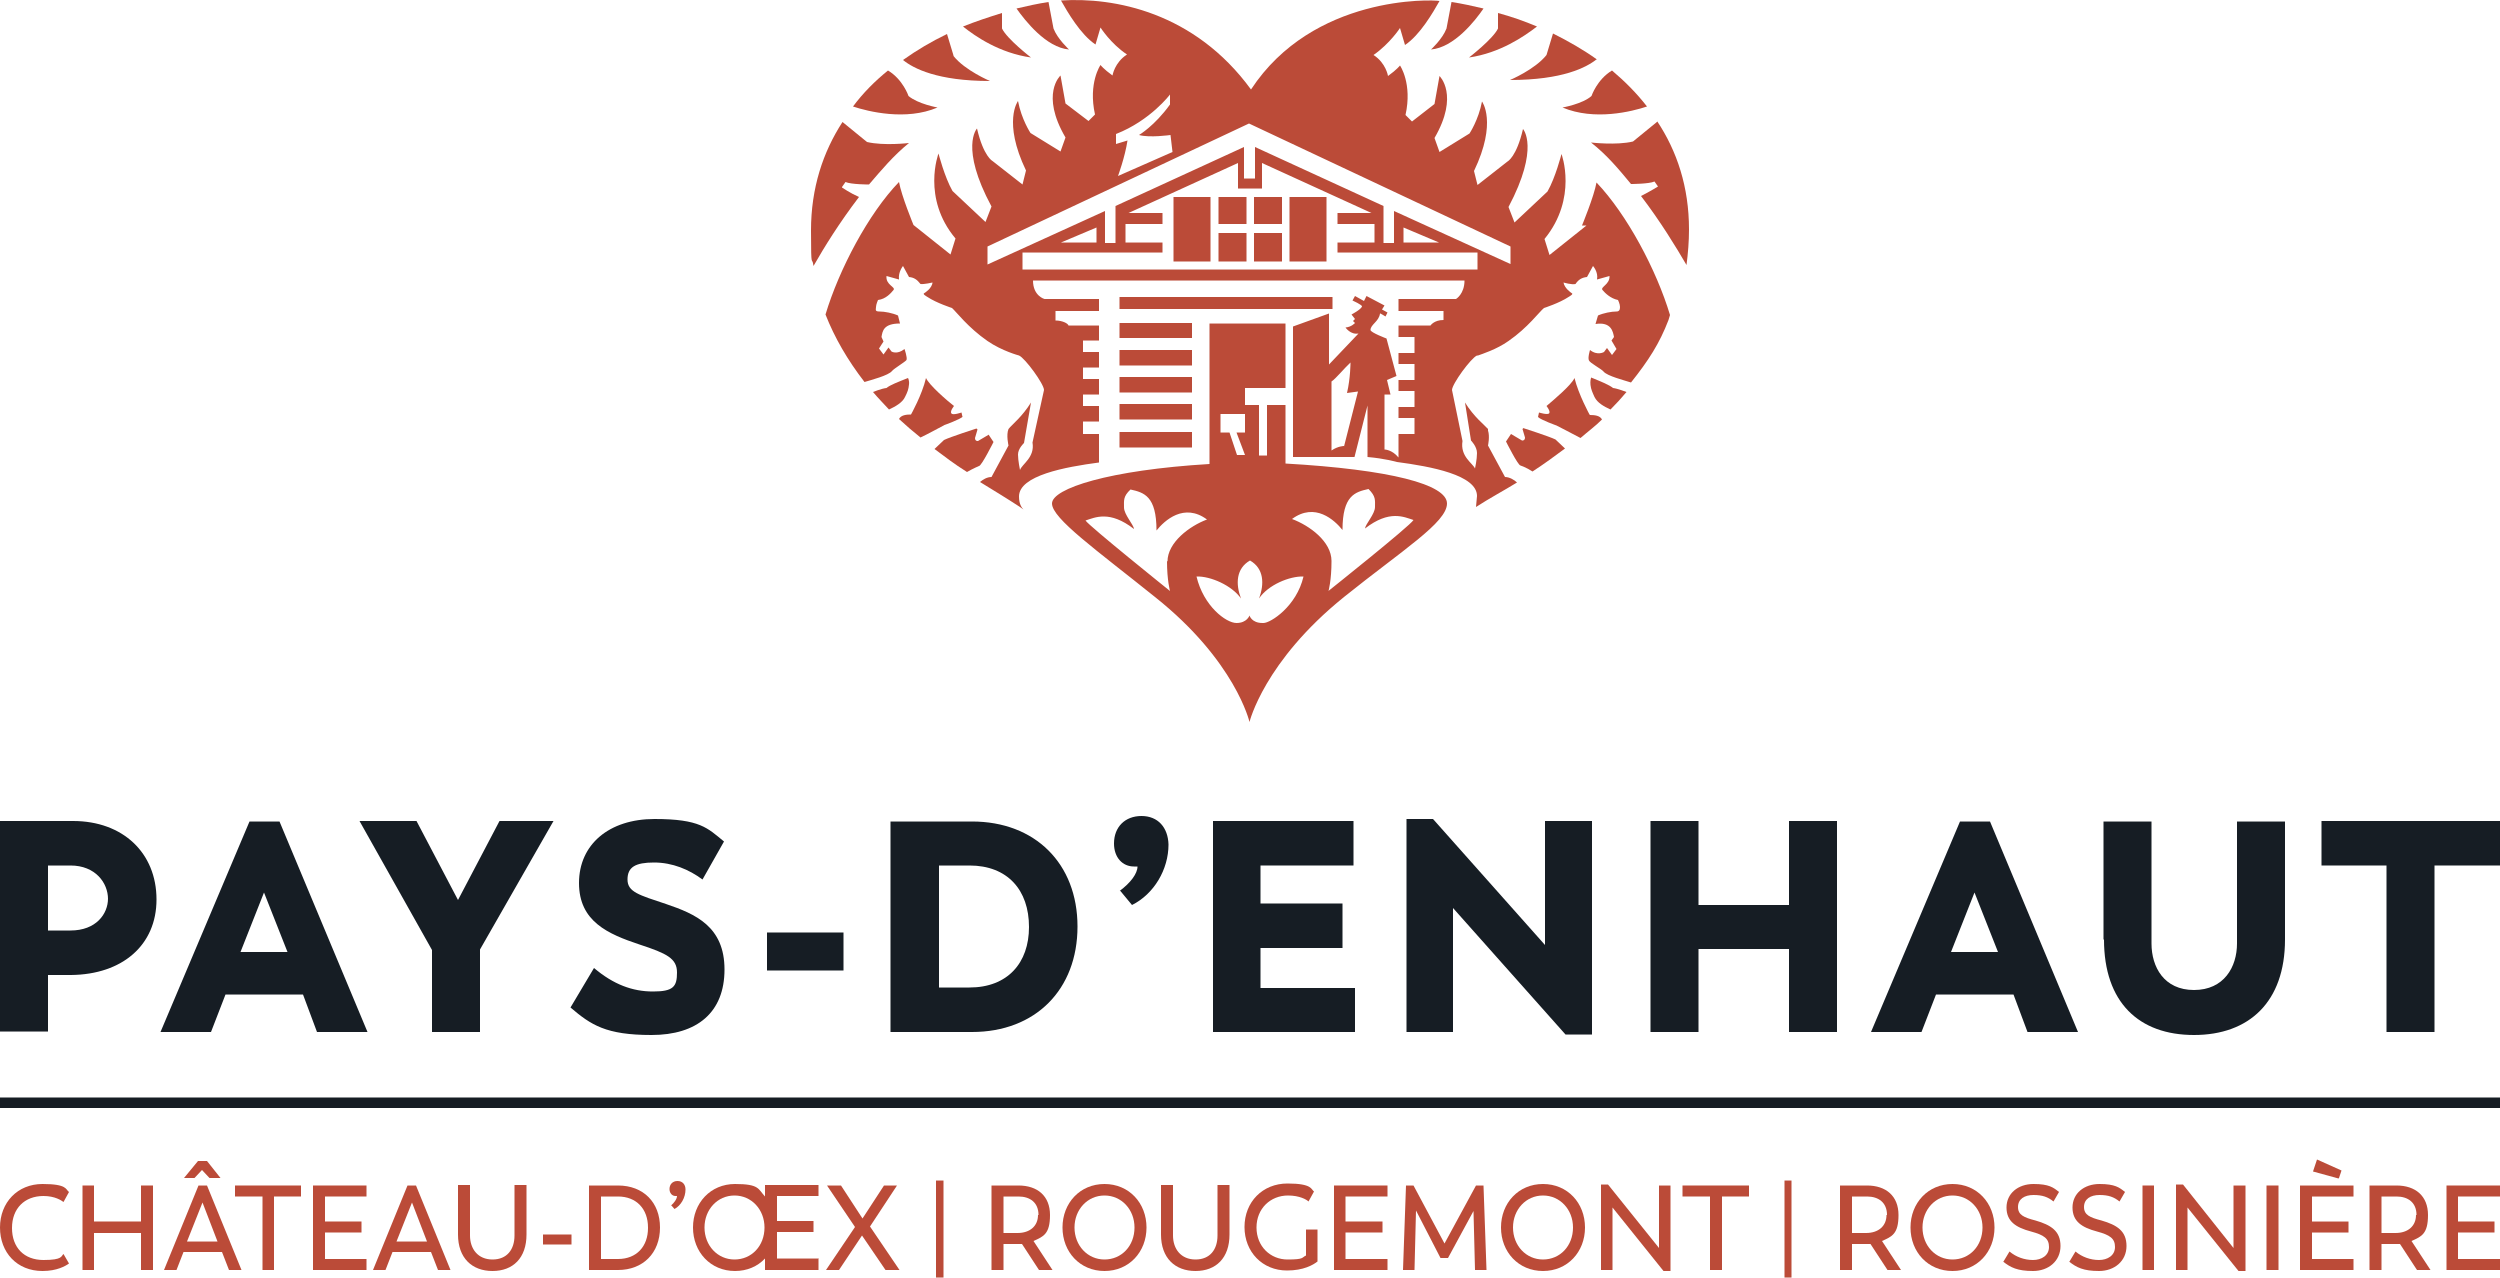 <svg xmlns="http://www.w3.org/2000/svg" id="Calque_1" viewBox="0 0 500 255.5"><defs><style>      .st0 {        fill: #161d24;      }      .st1 {        fill: #bb4b38;      }    </style></defs><path class="st0" d="M21.6,179.8c0-3.2-2.5-6.7-7.5-6.7h-4.5v13h4.5c5.1,0,7.5-3.3,7.5-6.4M31.3,179.9c0,9.1-6.8,15-17.1,15.1h-4.6v11.3H0v-42.1h14.6c10,0,16.7,6.4,16.7,15.7"></path><path class="st0" d="M48.1,190.4h9.4l-4.7-11.9-4.7,11.9ZM60.5,198.9h-15.4l-2.9,7.5h-10.1l17.8-42.1h6l17.6,42.1h-10.1l-2.8-7.5Z"></path><polygon class="st0" points="96 189.9 96 206.4 86.4 206.4 86.4 190 71.9 164.2 83.3 164.2 91.6 180 99.9 164.2 110.7 164.2 96 189.9"></polygon><path class="st0" d="M114.1,201.5l4.7-7.9c3.9,3.3,7.7,4.7,11.8,4.7s4.8-1,4.8-3.8-2-3.8-7.5-5.6c-6.3-2.1-12.1-4.6-12.1-12.3s6-12.8,15.1-12.8,10.6,1.8,13.9,4.5l-4.3,7.6c-2.7-2-6-3.4-9.7-3.4s-5.3.9-5.3,3.4,2.3,3.1,7.7,4.9c5.9,2,11.7,4.5,11.7,13.1s-5.5,13.1-14.6,13.1-12.1-2-16.2-5.5"></path><polygon class="st0" points="153.4 186.5 160.7 186.5 168.7 186.5 168.7 194.1 160.7 194.1 153.4 194.1 153.4 186.5"></polygon><path class="st0" d="M205.8,185.4c0-7.4-4.3-12.3-11.9-12.3h-6.1v24.4h6.1c7.6,0,11.9-4.9,11.9-12.1M215.5,185.3c0,12.6-8.4,21.1-21.1,21.1h-16.3v-42.1h16.3c12.6,0,21.1,8.4,21.1,21"></path><path class="st0" d="M223.9,178.2c2.2-1.6,3.6-3.5,3.6-4.9-.2,0-.5,0-.7,0-2.3,0-4-1.8-4-4.6,0-3.3,2.2-5.5,5.5-5.5s5.3,2.3,5.4,5.7c0,5-2.9,9.9-7.3,12.1l-2.4-2.9Z"></path><polygon class="st0" points="271 197.6 271 206.4 242.6 206.4 242.6 164.2 270.7 164.2 270.7 173.1 252.1 173.1 252.1 180.7 268.5 180.7 268.5 189.6 252.1 189.6 252.1 197.6 271 197.6"></polygon><polygon class="st0" points="318.4 164.2 318.4 206.9 313.1 206.9 290.6 181.6 290.6 206.4 281.3 206.4 281.3 163.8 286.6 163.8 309 189 309 164.2 318.4 164.2"></polygon><polygon class="st0" points="367.4 164.2 367.4 206.4 357.8 206.4 357.8 189.8 339.7 189.8 339.7 206.4 330.1 206.4 330.1 164.2 339.7 164.2 339.7 181 357.8 181 357.8 164.2 367.4 164.2"></polygon><path class="st0" d="M390.2,190.4h9.4l-4.7-11.9-4.7,11.9ZM402.6,198.9h-15.4l-2.9,7.5h-10.1l17.8-42.1h6l17.6,42.1h-10.1l-2.8-7.5Z"></path><path class="st0" d="M420.7,187.9v-23.6h9.6v24.4c0,4.7,2.5,9.3,8.5,9.3s8.6-4.6,8.6-9.3v-24.4h9.6v23.6c0,12.5-7.2,19.1-18.2,19.1s-18-6.5-18-19.1"></path><polygon class="st0" points="500 173.1 486.9 173.1 486.9 206.4 477.3 206.4 477.3 173.1 464.3 173.1 464.3 164.2 500 164.2 500 173.1"></polygon><path class="st1" d="M0,245.5c0-5,3.5-8.7,8.5-8.7s4.6,1.1,5.3,1.6l-1.1,2c-.4-.3-1.7-1.2-4-1.2-3.8,0-6.3,2.5-6.3,6.4s2.4,6.4,6.3,6.4,3.5-.8,4-1.2l1.1,1.9c-.7.5-2.4,1.5-5.3,1.5C3.4,254.2,0,250.5,0,245.5"></path><polygon class="st1" points="30.6 237.1 30.6 254 28.2 254 28.2 246.6 18.8 246.6 18.8 254 16.5 254 16.5 237.1 18.8 237.1 18.8 244.3 28.2 244.3 28.2 237.1 30.6 237.1"></polygon><path class="st1" d="M37.4,248.3h6.1l-3-7.8-3.1,7.8ZM39,235.6h-2.2l2.8-3.4h1.8l2.7,3.4h-2.2l-1.5-1.6-1.5,1.6ZM44.4,250.4h-7.7l-1.4,3.6h-2.5l6.9-16.9h1.7l6.9,16.9h-2.5l-1.4-3.6Z"></path><polygon class="st1" points="60.2 239.3 54.8 239.3 54.8 254 52.5 254 52.5 239.3 47 239.3 47 237.1 60.2 237.1 60.2 239.3"></polygon><polygon class="st1" points="73.3 251.8 73.3 254 62.6 254 62.6 237.1 73.3 237.1 73.3 239.3 65 239.3 65 244.3 72.3 244.3 72.3 246.5 65 246.5 65 251.8 73.3 251.8"></polygon><path class="st1" d="M79.3,248.3h6.1l-3-7.8-3.1,7.8ZM86.2,250.4h-7.7l-1.4,3.6h-2.5l6.9-16.9h1.7l6.9,16.9h-2.5l-1.4-3.6Z"></path><path class="st1" d="M91.6,246.9v-9.9h2.4v10.1c0,2.7,1.6,4.8,4.5,4.8s4.4-2,4.4-4.8v-10.1h2.4v9.9c0,4.7-2.7,7.3-6.8,7.3s-6.9-2.6-6.9-7.3"></path><polygon class="st1" points="111.3 246.9 108.6 246.9 108.6 248.9 111.1 248.9 114.3 248.9 114.3 246.9 111.3 246.9"></polygon><path class="st1" d="M129.6,245.5c0-3.7-2.3-6.2-6-6.2h-3.4v12.5h3.4c3.7,0,6-2.5,6-6.2M132,245.5c0,5.1-3.4,8.5-8.4,8.5h-5.8v-16.9h5.8c5.1,0,8.4,3.4,8.4,8.4"></path><path class="st1" d="M134.2,241.1c.6-.5,1.2-1.3,1.2-1.9,0,0-.2,0-.3,0-.7,0-1.2-.6-1.2-1.4,0-.9.6-1.6,1.6-1.6s1.6.7,1.6,1.7c0,1.6-.9,3.2-2.2,3.9l-.7-.8Z"></path><path class="st1" d="M152.9,245.5c0-3.6-2.6-6.4-6-6.4s-6,2.8-6,6.4,2.6,6.4,6,6.4,6-2.7,6-6.4M163.7,251.8v2.2h-10.7v-2.3c-1.5,1.6-3.6,2.5-6,2.5-4.9,0-8.4-3.8-8.4-8.7s3.5-8.7,8.4-8.7,4.6,1,6,2.5v-2.3h10.7v2.2h-8.3v5h7.3v2.2h-7.3v5.3h8.4Z"></path><polygon class="st1" points="177.1 254 172.4 247.1 167.8 254 165.2 254 171 245.4 165.4 237.1 168.2 237.1 172.5 243.7 176.8 237.1 179.4 237.1 174 245.3 179.9 254 177.1 254"></polygon><polygon class="st1" points="187.2 236.1 187.2 245.7 187.2 255.5 188.7 255.5 188.7 245.7 188.7 236.1 187.2 236.1"></polygon><path class="st1" d="M207.7,243c0-2.5-1.7-3.7-4-3.7h-3v7.3h2.8c2.5,0,4.1-1.4,4.1-3.6M207.8,254l-3.4-5.2c-.2,0-.5,0-.8,0h-2.9v5.2h-2.4v-16.9h5.4c3.8,0,6.3,2.1,6.3,5.9s-1.3,4.3-3.3,5.2l3.8,5.8h-2.8Z"></path><path class="st1" d="M226.9,245.5c0-3.6-2.6-6.4-6-6.4s-6,2.8-6,6.4,2.6,6.4,6,6.4,6-2.7,6-6.4M212.5,245.5c0-4.9,3.5-8.7,8.4-8.7s8.4,3.8,8.4,8.7-3.5,8.7-8.4,8.7-8.4-3.8-8.4-8.7"></path><path class="st1" d="M232.2,246.9v-9.9h2.4v10.1c0,2.7,1.6,4.8,4.5,4.8s4.4-2,4.4-4.8v-10.1h2.4v9.9c0,4.7-2.7,7.3-6.8,7.3s-6.9-2.6-6.9-7.3"></path><path class="st1" d="M263.5,245.9v6.4c-.9.7-2.8,1.8-6.1,1.8-4.9,0-8.5-3.7-8.5-8.7s3.6-8.7,8.6-8.7,4.7,1.2,5.3,1.6l-1.1,2c-.4-.4-1.8-1.2-4.1-1.2-3.5,0-6.3,2.6-6.3,6.4s2.8,6.4,6.2,6.4,2.8-.4,3.7-.8v-5.2h2.3Z"></path><polygon class="st1" points="277.5 251.8 277.5 254 266.8 254 266.8 237.1 277.5 237.1 277.5 239.3 269.1 239.3 269.1 244.3 276.5 244.3 276.5 246.5 269.1 246.5 269.1 251.8 277.5 251.8"></polygon><polygon class="st1" points="295 254 294.7 242.2 289.6 251.6 288.1 251.6 283.2 242.1 282.9 254 280.6 254 281.2 237.1 282.7 237.1 288.9 248.7 295.2 237.1 296.7 237.1 297.3 254 295 254"></polygon><path class="st1" d="M314.6,245.5c0-3.6-2.6-6.4-6-6.4s-6,2.8-6,6.4,2.6,6.4,6,6.4,6-2.7,6-6.4M300.2,245.5c0-4.9,3.5-8.7,8.4-8.7s8.4,3.8,8.4,8.7-3.5,8.7-8.4,8.7-8.4-3.8-8.4-8.7"></path><polygon class="st1" points="334.1 237.1 334.1 254.2 332.7 254.2 322.5 241.5 322.5 254 320.2 254 320.2 236.9 321.6 236.9 331.8 249.6 331.8 237.1 334.1 237.1"></polygon><polygon class="st1" points="349.8 239.3 344.4 239.3 344.4 254 342 254 342 239.3 336.5 239.3 336.5 237.1 349.8 237.1 349.8 239.3"></polygon><polygon class="st1" points="356.9 236.1 356.9 245.7 356.9 255.5 358.3 255.5 358.3 245.7 358.3 236.1 356.9 236.1"></polygon><path class="st1" d="M377.4,243c0-2.5-1.7-3.7-4-3.7h-3v7.3h2.8c2.5,0,4.1-1.4,4.1-3.6M377.5,254l-3.4-5.2c-.2,0-.5,0-.8,0h-2.9v5.2h-2.4v-16.9h5.4c3.8,0,6.3,2.1,6.3,5.9s-1.3,4.3-3.3,5.2l3.8,5.8h-2.8Z"></path><path class="st1" d="M396.5,245.5c0-3.6-2.6-6.4-6-6.4s-6,2.8-6,6.4,2.6,6.4,6,6.4,6-2.7,6-6.4M382.1,245.5c0-4.9,3.5-8.7,8.4-8.7s8.4,3.8,8.4,8.7-3.5,8.7-8.4,8.7-8.4-3.8-8.4-8.7"></path><path class="st1" d="M400.7,252.3l1.2-2c1.3,1.1,3,1.7,4.7,1.7s3.2-.9,3.2-2.6-1-2.4-3.6-3.1c-3-.8-4.9-2-4.9-4.8s2.3-4.7,5.4-4.7,4,.7,5.1,1.6l-1.1,1.9c-1.1-.9-2.2-1.3-4-1.3s-3.1.8-3.1,2.4,1.2,2.1,3.5,2.7c3.1.9,5,2.1,5,5.1s-2.4,5-5.5,5-4.5-.7-6-1.9"></path><path class="st1" d="M413.9,252.3l1.2-2c1.3,1.1,3,1.7,4.7,1.7s3.2-.9,3.2-2.6-1-2.4-3.6-3.1c-3-.8-4.9-2-4.9-4.8s2.3-4.7,5.4-4.7,4,.7,5.1,1.6l-1.1,1.9c-1.1-.9-2.2-1.3-4-1.3s-3.1.8-3.1,2.4,1.2,2.1,3.5,2.7c3.1.9,5,2.1,5,5.1s-2.4,5-5.5,5-4.5-.7-6-1.9"></path><polygon class="st1" points="428.5 237.1 428.5 245.2 428.5 254 430.8 254 430.8 245.3 430.8 237.1 428.5 237.1"></polygon><polygon class="st1" points="449.1 237.1 449.1 254.2 447.7 254.2 437.5 241.5 437.5 254 435.2 254 435.2 236.9 436.6 236.9 446.7 249.6 446.7 237.1 449.1 237.1"></polygon><polygon class="st1" points="453.3 237.1 453.3 245.4 453.3 254 455.7 254 455.7 245.5 455.7 237.1 453.3 237.1"></polygon><path class="st1" d="M467.7,235.7l-5.1-1.4.8-2.4,4.9,2.2-.5,1.5ZM470.7,251.8v2.2h-10.7v-16.9h10.7v2.2h-8.3v5h7.3v2.2h-7.3v5.3h8.4Z"></path><path class="st1" d="M483.3,243c0-2.5-1.7-3.7-4-3.7h-3v7.3h2.8c2.5,0,4.1-1.4,4.1-3.6M483.4,254l-3.4-5.2c-.2,0-.5,0-.8,0h-2.9v5.2h-2.4v-16.9h5.4c3.8,0,6.3,2.1,6.3,5.9s-1.3,4.3-3.3,5.2l3.8,5.8h-2.8Z"></path><polygon class="st1" points="500 251.8 500 254 489.3 254 489.3 237.1 500 237.1 500 239.3 491.6 239.3 491.6 244.3 498.9 244.3 498.9 246.5 491.6 246.5 491.6 251.8 500 251.8"></polygon><polygon class="st0" points="245.8 219.5 0 219.5 0 221.6 246.4 221.6 500 221.6 500 219.5 245.8 219.5"></polygon><rect class="st1" x="234.7" y="39.4" width="7.4" height="12.9"></rect><rect class="st1" x="243.7" y="39.4" width="5.6" height="5.4"></rect><rect class="st1" x="243.7" y="46.6" width="5.6" height="5.7"></rect><path class="st1" d="M168.4,37.4l.7-1c1.1.5,4.7.5,4.7.5,2.4-2.8,4.9-5.8,8-8.3,0,0-5,.6-8.4-.2l-4.9-4c-3.9,6-6.3,13.2-6.3,21.7s.2,4.8.5,7.1c2.1-3.7,5.2-8.7,9.1-13.8-1.8-.8-3.4-1.9-3.4-1.9"></path><rect class="st1" x="257.9" y="39.4" width="7.4" height="12.9"></rect><rect class="st1" x="250.8" y="39.4" width="5.6" height="5.4"></rect><rect class="st1" x="250.8" y="46.6" width="5.6" height="5.7"></rect><path class="st1" d="M331.5,24.3l-4.9,4c-3.3.8-8.4.2-8.4.2,3.2,2.5,5.6,5.4,8,8.3,0,0,3.6,0,4.7-.5l.7,1s-1.6,1-3.4,1.9c3.9,5.1,7,10.2,9.1,13.8.3-2.3.5-4.7.5-7.1,0-8.5-2.4-15.7-6.4-21.7"></path><path class="st1" d="M187.5,21.5s-3.9-.7-5.8-2.3c0,0-1.1-3.3-4.1-5.1-2.6,2.1-5,4.5-7,7.2,3,1,10.6,2.9,16.9.2"></path><path class="st1" d="M190.7,11.1l-1.3-4.3c-3.1,1.5-6,3.2-8.8,5.2,2.1,1.7,6.9,4.2,17.4,4.2,0,0-5-2.1-7.3-5"></path><path class="st1" d="M200.4,5.7v-3.1c-2.6.8-5.3,1.7-7.8,2.7,2.5,2,7.3,5.3,13.6,6.2,0,0-4.8-3.7-5.8-5.8"></path><path class="st1" d="M213.8,9.9s-2.3-2.1-3.1-4.2l-1-5.3c-2,.3-4.3.8-6.4,1.3,1.7,2.4,5.9,7.8,10.5,8.2"></path><path class="st1" d="M197.8,86.9l-2.2,1.3s-.6.1-.6-.6l.5-1.7-.2-.2s-5.3,1.7-6.5,2.3l-1.9,1.8c2.3,1.7,3.8,2.9,6.5,4.6,1.2-.7,2.4-1.2,2.4-1.2.5,0,2.9-4.8,2.9-4.8l-1-1.5Z"></path><path class="st1" d="M192.5,83.4l-.2-.9s-1.7.6-2,.2c-.4-.4.5-1.5.5-1.5-1.3-1-5-4.2-5.6-5.6-.8,3.4-3,7.3-3,7.3-.9,0-2,.1-2.4.9,1.4,1.3,2.8,2.5,4.3,3.7,1.1-.5,4.8-2.5,4.8-2.5,0,0,3.1-1.1,3.7-1.7"></path><path class="st1" d="M181,79.4c.5-1,.7-1.5.8-2.5.1-.8-.2-1.3-.2-1.3-2,.8-3.6,1.4-4.3,2-1,.1-2.7.8-2.7.8,1,1.2,2.1,2.3,3.2,3.5,1.3-.6,2.7-1.4,3.2-2.5"></path><path class="st1" d="M312.5,21.5c6.4,2.7,13.9.8,16.9-.2-2.1-2.7-4.4-5-7-7.2-3,1.8-4.1,5.1-4.1,5.1-1.8,1.6-5.8,2.3-5.8,2.3"></path><path class="st1" d="M319.4,11.9c-2.8-2-5.8-3.7-8.8-5.2l-1.3,4.3c-2.3,2.9-7.3,5-7.3,5,10.5,0,15.3-2.5,17.4-4.2"></path><path class="st1" d="M307.4,5.3c-2.6-1.1-5.2-2-7.8-2.7v3.1c-1,2.1-5.8,5.8-5.8,5.8,6.2-.9,11-4.2,13.6-6.2"></path><path class="st1" d="M286.2,9.9c4.6-.4,8.8-5.7,10.5-8.2-2.1-.5-4.4-1-6.4-1.3l-1,5.3c-.8,2.1-3.1,4.2-3.1,4.2"></path><path class="st1" d="M304.7,85.6l-.2.2.5,1.7c0,.7-.6.6-.6.6l-2.2-1.3-1,1.5s2.4,4.8,2.9,4.8c0,0,1.2.4,2.4,1.2,2.6-1.7,4.2-2.9,6.5-4.6l-1.9-1.8c-1.2-.6-6.5-2.3-6.5-2.3"></path><path class="st1" d="M317.9,82.9s-2.2-4-3-7.3c-.6,1.4-4.3,4.5-5.6,5.6,0,0,.9,1.1.5,1.5-.4.3-2-.2-2-.2l-.2.9c.6.6,3.7,1.7,3.7,1.7,0,0,3.7,1.9,4.8,2.5,1.5-1.3,3-2.4,4.3-3.7-.4-.8-1.5-.9-2.4-.9"></path><path class="st1" d="M318.2,75.6s-.2.6-.1,1.4c.1.9.4,1.5.8,2.4.6,1.2,1.9,1.9,3.2,2.5,1.1-1.1,2.2-2.3,3.2-3.5,0,0-1.8-.7-2.7-.8-.7-.6-2.4-1.3-4.4-2.1"></path><rect class="st1" x="223.9" y="59.4" width="42.6" height="2.4"></rect><rect class="st1" x="223.9" y="75.4" width="14.5" height="3.1"></rect><rect class="st1" x="223.9" y="70" width="14.5" height="3.1"></rect><rect class="st1" x="223.9" y="64.6" width="14.5" height="3"></rect><path class="st1" d="M265.7,118.2s.6-2.1.6-6-4.4-7.1-7.9-8.4c4.6-3.4,8.5.2,10.1,2.2,0-6.9,2.5-7.6,5.2-8.2,1.5,1.5,1.3,2.2,1.3,3.6s-1.9,3.4-2,4.3c4.9-3.8,7.8-2.3,9.7-1.7-.7,1.2-16.9,14.1-16.9,14.1M252.5,124.6c-2.2,0-2.6-1.5-2.6-1.5,0,0-.5,1.5-2.6,1.5s-6.6-3.4-8-9.3c2.8-.1,7.1,1.8,8.9,4.4-1.1-2.9-1-6,1.8-7.6,2.8,1.6,2.9,4.7,1.8,7.6,1.8-2.7,6.1-4.5,8.9-4.4-1.4,6-6.6,9.3-8,9.3M233.4,112.2c0,3.9.6,6,.6,6,0,0-16.2-13-16.9-14.1,1.9-.6,4.8-2.1,9.7,1.7-.1-.9-2-2.9-2-4.3s-.2-2.2,1.3-3.6c2.7.6,5.2,1.3,5.2,8.2,1.6-2,5.5-5.6,10.1-2.2-3.5,1.3-7.9,4.6-7.9,8.4M244.1,82.8h4.9v3.7h-1.7l1.7,4.5h-1.6c0,0-1.5-4.5-1.5-4.5h-1.8v-3.7ZM257.1,92.7v-1.5s0-10.2,0-10.2h-3.7v10.1h-1.6v-10.1h-2.8v-3.4h8.1v-12.9h-13.9s-1.3,0-1.3,0v28.1c-20.1,1.2-31.5,4.9-31.5,7.9s8.9,9.3,20.6,18.7c16.1,12.8,18.9,25,18.9,25,0,0,2.9-12.1,18.9-25,11.7-9.4,20.6-14.9,20.6-18.7s-11.3-6.8-32.4-8"></path><rect class="st1" x="223.9" y="80.8" width="14.5" height="3.1"></rect><rect class="st1" x="223.9" y="86.4" width="14.5" height="3.1"></rect><path class="st1" d="M302.3,52.9l-23.5-10.7v6.4h-2.1v-7.4l-25.7-11.8v6.3h-2.2v-6.3l-25.7,11.8v7.4h-2.1v-6.4l-23.5,10.7v-3.6l52.3-24.6,52.3,24.6v3.6ZM280.7,48.5v-3l7.1,3h-7.1ZM212.2,48.5l7.1-3v3h-7.1ZM295.5,53.9h-70.6s-5,0-5,0h0s-15.4,0-15.4,0v-3.4h28v-2h-7.4v-3.7h7.4v-2.2h-6.8l21.9-10v5.1h4.8v-5.1l21.9,10h-6.8v2.2h7.4v3.7h-7.4v2h28v3.4ZM223.2,26.8c6.9-2.7,10.8-7.9,10.8-7.9v2c-3.1,4.3-6.2,6.1-6.2,6.1,2.1.6,6.3,0,6.3,0l.4,3.4-10.9,4.8s1.4-3.8,1.9-7.1l-2.3.7v-1.9ZM268.8,89.2s-1.2,0-2.5.9v-13.8c.9-.6,2.5-2.6,3.8-3.8,0,0,0,3.1-.7,6.1l2.2-.3-2.8,11ZM317.3,45.1l-7.4,5.9-1-3.2c6.7-8.2,3.4-17,3.4-17,0,0-1.2,4.7-2.8,7.5l-6.6,6.2-1.2-3.1c6.3-11.9,2.9-15.6,2.9-15.6-1.3,5.6-3.1,6.5-3.1,6.5l-6,4.7-.7-2.8c4.7-9.8,1.6-13.9,1.6-13.9-.7,3.7-2.5,6.4-2.5,6.4l-6,3.7-1-2.8c5-8.6,1-12.4,1-12.4l-1,5.6-4.5,3.5-1.3-1.3c1.4-6.3-1.1-9.9-1.1-9.9,0,0-.6.8-2.4,2.1,0,0-.4-2.6-2.9-4.2,3.3-2.3,5.3-5.4,5.3-5.4l1,3.4c3-2,5.6-6.5,6.9-8.8-1.5-.3-25.3-1.2-37.7,17.7C238.9,2.4,222.8-.6,212.2.1c1.3,2.3,3.9,6.8,6.9,8.8l1-3.4s2,3.2,5.3,5.4c-2.5,1.6-2.9,4.2-2.9,4.2-1.8-1.3-2.4-2.1-2.4-2.1,0,0-2.5,3.6-1.1,9.9l-1.3,1.3-4.6-3.5-1-5.6s-4.1,3.7,1,12.4l-1,2.8-6-3.7s-1.8-2.7-2.5-6.4c0,0-3.1,4.1,1.6,13.9l-.7,2.8-6-4.7s-1.8-.9-3.1-6.5c0,0-3.5,3.7,2.9,15.6l-1.2,3.1-6.6-6.2c-1.6-2.8-2.8-7.5-2.8-7.5,0,0-3.4,8.9,3.4,17l-1,3.2-7.4-5.9s-2.4-5.8-2.9-8.6c-6.1,6.3-12,17.5-14.7,26.5,1.8,4.6,4.4,9.1,7.8,13.5,1.3-.4,4.8-1.3,5.5-2.2.4-.5,2.6-1.8,2.9-2.2.2-.5-.4-2.2-.4-2.2-1.5,1.2-2.6.5-2.6.5l-.6-.8-1,1.4-.9-1.2.9-1.4-.4-.9c.2-1.2.4-2.7,3.7-2.7l-.4-1.6c-1.1-.5-2.7-.8-3.7-.8s-.7-.4-.7-.9.4-1.4.4-1.4c1.6-.2,2.6-1.4,3.1-2,.5-.6-1.6-1-1.4-2.8l2.5.7c-.2-1.5.8-2.7.8-2.7l1.2,2.2c1,.1,1.6.5,2.3,1.4.7.1,2.4-.3,2.4-.3-.1,1.2-1.6,2.1-1.6,2.1-.5.2.3.6.6.8,1.8,1.2,4.9,2.2,4.9,2.2.8.7,3.2,3.9,7.1,6.6,2.9,2,6.3,2.9,6.3,2.9,1.2.5,5,5.7,5,6.9l-2.3,10.5c.5,3-2.1,4.3-2.5,5.5,0,0-.4-1.9-.4-3.1s1.2-2.3,1.2-2.3l1.4-8.1c-1.8,2.9-3.8,4.4-4.5,5.3-.5,1.2,0,3.3,0,3.3l-3.4,6.3c-.9,0-1.7.5-2.3,1,2.6,1.6,5.4,3.3,8,5l.7.5c-.3-.3-.9-1-.9-2.6,0-4.2,9.2-5.9,16-6.8v-5.7h-3.2v-2.5h3.2v-3.1h-3.2v-2.3h3.2v-3.1h-3.2v-2.3h3.2v-3.1h-3.2v-2.3h3.2v-3h-6.1c-.1-.4-1.2-1-2.6-1v-1.9h8.7v-2.4h-10.9s-2.3-.6-2.3-3.7h86.3c0,2.7-1.7,3.7-1.7,3.7h-11.5v2.4h9v1.8c-1.9,0-2.6,1.1-2.6,1.1h-6.4v2.3s3.2,0,3.2,0v3.2h-3.2v2.2h3.2v3.2h-3.2v2.2h3.2v3.2h-3.2v2.2h3.2v3.2h-3.2v4.7c-1.3-1.6-2.8-1.6-2.8-1.6v-11h1.2l-.7-2.9,1.9-.8-2-7.5s-3.2-1.2-3.2-1.7c0-1.1,1.7-1.7,1.9-3.3,0-.1,1.1.6,1.1.6l.4-.8-1.1-.6.5-.8-3.6-1.9-.5,1-1.8-1-.5.9s2,.9,1.9,1.2c-.2.6-2.1,1.6-2.1,1.6l.7.9-.4.4.4.4s-.7.8-1.9.9c0,0,1,1.5,2.6,1.2l-5.9,6.2v-10.2l-7.2,2.6v26.1h12.3l2.6-10.3v10.3c3.5.3,5.9,1,5.9,1,6.8.9,16,2.6,16,6.8l-.2,2.2c2.6-1.7,5.6-3.3,8.2-4.9-.5-.5-1.5-1.1-2.4-1.1l-3.4-6.3s.4-1.8,0-3v-.3c-.8-.9-2.8-2.4-4.6-5.3l1.2,7.6s1.2,1.2,1.2,2.5-.4,3.1-.4,3.1c-.5-1.1-3-2.4-2.5-5.5l-2.1-10.2c0-1.2,3.8-6.4,5-6.9h.2c.8-.3,3.7-1.2,6.1-2.9,3.9-2.7,6.2-5.9,7.1-6.6,0,0,3.1-1,4.9-2.2.3-.2,1.1-.6.6-.8,0,0-1.4-.9-1.6-2.1,0,0,1.7.5,2.4.3.6-.9,1.3-1.3,2.3-1.4l1.2-2.2s1.1,1.2.8,2.7l2.5-.7c.1,1.7-1.9,2.2-1.4,2.8.5.6,1.6,1.7,3.1,2,0,0,.4.8.4,1.4s-.2.9-.7.9c-1,0-2.6.3-3.7.8l-.5,1.7c3.2-.5,3.5,1.6,3.7,2.6l-.5.7,1,1.7-.9,1.2-1-1.4-.6.8s-1.3.8-2.8-.4c0,0-.5,1.6-.2,2.1.2.5,2.5,1.7,2.9,2.2.7.9,4.3,1.8,5.5,2.2,3.5-4.4,5.7-7.8,7.5-12.5l.3-1c-2.7-9-8.6-20.1-14.7-26.5-.5,2.8-2.9,8.6-2.9,8.6"></path></svg>